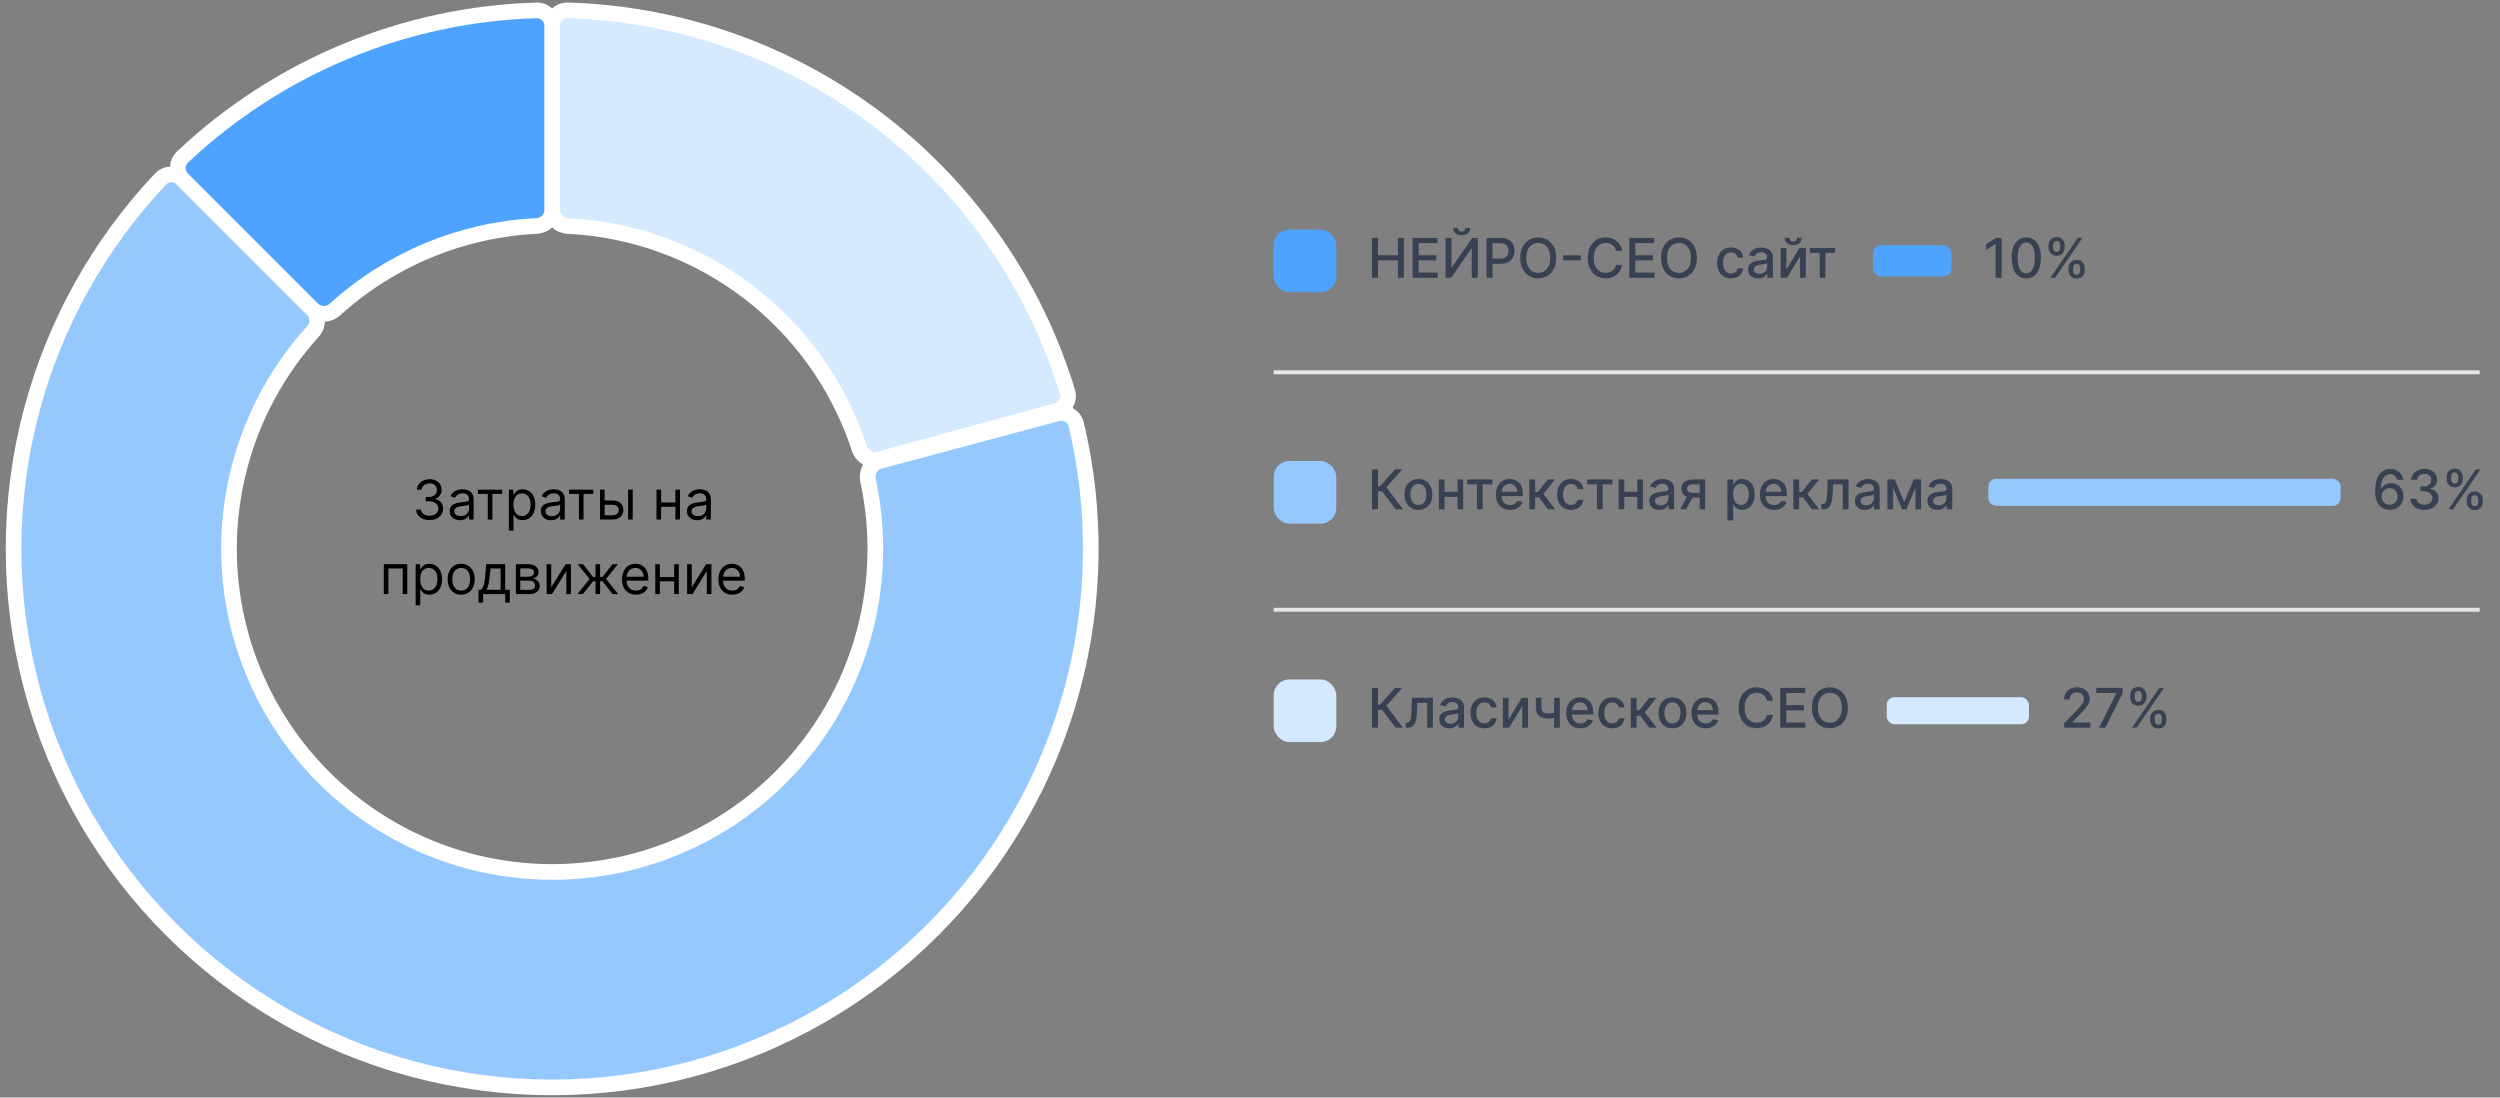 <?xml version="1.0" encoding="UTF-8"?> <svg xmlns="http://www.w3.org/2000/svg" width="369" height="162" viewBox="0 0 369 162" fill="none"><rect x="0" y="0" width="369" height="162" fill="#808080" stroke="none"/><path d="M81.5 3.81C81.5 2.534 82.535 1.496 83.81 1.534C100.424 2.016 116.492 7.697 129.736 17.805C142.979 27.914 152.696 41.914 157.544 57.813C157.916 59.034 157.188 60.305 155.957 60.642L129.739 67.81C128.509 68.147 127.244 67.42 126.848 66.207C123.855 57.032 118.142 48.961 110.441 43.083C102.741 37.206 93.449 33.823 83.809 33.356C82.535 33.294 81.5 32.266 81.5 30.99L81.5 3.81Z" fill="#D5E9FF" stroke="white" stroke-width="2.31"></path><path d="M156.06 61.022C157.292 60.691 158.562 61.422 158.856 62.663C161.892 75.469 161.704 88.841 158.291 101.576C154.679 115.056 147.583 127.347 137.715 137.215C127.847 147.083 115.556 154.179 102.076 157.791C88.596 161.403 74.403 161.403 60.924 157.791C47.444 154.179 35.153 147.083 25.285 137.215C15.417 127.347 8.321 115.056 4.709 101.576C1.097 88.096 1.097 73.903 4.709 60.424C8.121 47.689 14.644 36.014 23.676 26.442C24.551 25.514 26.016 25.516 26.918 26.418L46.138 45.638C47.04 46.54 47.035 47.998 46.178 48.943C41.084 54.556 37.393 61.311 35.425 68.654C33.258 76.742 33.258 85.258 35.425 93.346C37.592 101.433 41.85 108.808 47.771 114.729C53.692 120.65 61.066 124.908 69.154 127.075C77.242 129.242 85.758 129.242 93.846 127.075C101.933 124.908 109.308 120.65 115.229 114.729C121.15 108.808 125.408 101.433 127.575 93.346C129.542 86.003 129.723 78.307 128.118 70.899C127.848 69.652 128.574 68.387 129.806 68.057L156.06 61.022Z" fill="#95C8FF" stroke="white" stroke-width="2.31"></path><path d="M26.918 26.418C26.016 25.516 26.014 24.051 26.942 23.176C33.966 16.549 42.143 11.252 51.077 7.552C60.01 3.851 69.538 1.814 79.191 1.534C80.466 1.496 81.5 2.534 81.5 3.81L81.5 30.99C81.5 32.266 80.465 33.294 79.191 33.356C73.716 33.621 68.321 34.829 63.246 36.931C58.171 39.033 53.502 41.994 49.443 45.678C48.498 46.535 47.04 46.54 46.138 45.638L26.918 26.418Z" fill="#4EA3FF" stroke="white" stroke-width="2.31"></path><path d="M63.414 76.763C63.035 76.763 62.697 76.698 62.4 76.568C62.106 76.438 61.871 76.257 61.697 76.026C61.525 75.792 61.431 75.521 61.416 75.213H62.139C62.154 75.403 62.219 75.566 62.334 75.704C62.449 75.84 62.599 75.945 62.785 76.02C62.971 76.095 63.176 76.132 63.402 76.132C63.655 76.132 63.879 76.088 64.074 76C64.269 75.912 64.422 75.789 64.533 75.632C64.644 75.475 64.7 75.294 64.7 75.087C64.7 74.871 64.646 74.68 64.539 74.516C64.432 74.349 64.275 74.219 64.068 74.125C63.862 74.031 63.609 73.985 63.31 73.985H62.84V73.353H63.31C63.544 73.353 63.749 73.311 63.925 73.227C64.103 73.143 64.242 73.024 64.341 72.871C64.442 72.718 64.493 72.538 64.493 72.331C64.493 72.132 64.449 71.959 64.361 71.811C64.273 71.664 64.149 71.549 63.988 71.467C63.829 71.385 63.642 71.344 63.425 71.344C63.222 71.344 63.031 71.381 62.851 71.456C62.673 71.528 62.528 71.635 62.415 71.774C62.302 71.912 62.241 72.079 62.231 72.274H61.542C61.553 71.966 61.646 71.696 61.821 71.464C61.995 71.231 62.222 71.049 62.504 70.919C62.787 70.789 63.098 70.724 63.437 70.724C63.8 70.724 64.112 70.797 64.373 70.945C64.633 71.09 64.833 71.282 64.972 71.522C65.112 71.761 65.182 72.019 65.182 72.297C65.182 72.628 65.095 72.91 64.921 73.144C64.749 73.377 64.514 73.539 64.218 73.629V73.675C64.589 73.736 64.879 73.894 65.087 74.148C65.296 74.401 65.4 74.714 65.4 75.087C65.4 75.407 65.313 75.694 65.139 75.948C64.967 76.201 64.731 76.4 64.433 76.545C64.134 76.691 63.795 76.763 63.414 76.763ZM67.883 76.787C67.604 76.787 67.35 76.734 67.123 76.629C66.895 76.521 66.714 76.367 66.58 76.166C66.446 75.963 66.379 75.719 66.379 75.431C66.379 75.179 66.429 74.974 66.528 74.817C66.628 74.658 66.761 74.534 66.927 74.444C67.094 74.354 67.278 74.287 67.479 74.243C67.681 74.197 67.885 74.161 68.09 74.134C68.358 74.1 68.575 74.074 68.742 74.056C68.91 74.037 69.033 74.006 69.109 73.962C69.188 73.918 69.227 73.841 69.227 73.732V73.709C69.227 73.426 69.149 73.206 68.994 73.049C68.841 72.892 68.609 72.813 68.297 72.813C67.973 72.813 67.72 72.884 67.536 73.026C67.352 73.168 67.223 73.319 67.148 73.479L66.505 73.25C66.62 72.982 66.773 72.773 66.965 72.624C67.158 72.473 67.369 72.368 67.596 72.308C67.826 72.247 68.052 72.216 68.274 72.216C68.415 72.216 68.578 72.234 68.762 72.268C68.948 72.3 69.126 72.368 69.299 72.472C69.473 72.575 69.617 72.731 69.732 72.94C69.847 73.148 69.904 73.428 69.904 73.778V76.683H69.227V76.086H69.192C69.147 76.182 69.07 76.284 68.963 76.393C68.856 76.502 68.713 76.595 68.535 76.672C68.357 76.748 68.14 76.787 67.883 76.787ZM67.987 76.178C68.255 76.178 68.481 76.125 68.664 76.02C68.85 75.915 68.99 75.779 69.083 75.612C69.179 75.446 69.227 75.271 69.227 75.087V74.467C69.198 74.501 69.135 74.533 69.037 74.562C68.942 74.588 68.831 74.612 68.704 74.633C68.58 74.653 68.459 74.67 68.34 74.685C68.223 74.698 68.128 74.71 68.056 74.72C67.88 74.743 67.715 74.78 67.562 74.832C67.411 74.881 67.288 74.957 67.195 75.058C67.103 75.158 67.057 75.294 67.057 75.466C67.057 75.701 67.144 75.879 67.318 76C67.494 76.118 67.717 76.178 67.987 76.178ZM70.541 72.905V72.274H74.124V72.905H72.677V76.683H71.999V72.905H70.541ZM75.112 78.337V72.274H75.766V72.974H75.847C75.897 72.898 75.965 72.8 76.053 72.681C76.143 72.561 76.272 72.454 76.438 72.36C76.606 72.264 76.834 72.216 77.121 72.216C77.493 72.216 77.82 72.309 78.103 72.495C78.386 72.68 78.607 72.944 78.766 73.284C78.925 73.625 79.004 74.027 79.004 74.49C79.004 74.957 78.925 75.362 78.766 75.704C78.607 76.045 78.387 76.309 78.106 76.496C77.825 76.682 77.5 76.775 77.133 76.775C76.85 76.775 76.623 76.728 76.452 76.634C76.282 76.539 76.151 76.43 76.059 76.31C75.967 76.187 75.897 76.086 75.847 76.006H75.789V78.337H75.112ZM75.778 74.478C75.778 74.811 75.827 75.105 75.924 75.36C76.022 75.612 76.164 75.81 76.352 75.954C76.54 76.096 76.769 76.166 77.041 76.166C77.324 76.166 77.561 76.092 77.75 75.942C77.941 75.791 78.085 75.588 78.181 75.334C78.278 75.077 78.327 74.792 78.327 74.478C78.327 74.168 78.279 73.889 78.183 73.64C78.09 73.389 77.947 73.191 77.756 73.046C77.566 72.899 77.328 72.825 77.041 72.825C76.765 72.825 76.534 72.895 76.346 73.034C76.159 73.172 76.017 73.365 75.921 73.614C75.826 73.861 75.778 74.149 75.778 74.478ZM81.335 76.787C81.056 76.787 80.802 76.734 80.575 76.629C80.347 76.521 80.166 76.367 80.032 76.166C79.898 75.963 79.831 75.719 79.831 75.431C79.831 75.179 79.881 74.974 79.981 74.817C80.08 74.658 80.213 74.534 80.379 74.444C80.546 74.354 80.73 74.287 80.931 74.243C81.134 74.197 81.337 74.161 81.542 74.134C81.81 74.1 82.027 74.074 82.194 74.056C82.362 74.037 82.485 74.006 82.561 73.962C82.64 73.918 82.679 73.841 82.679 73.732V73.709C82.679 73.426 82.602 73.206 82.446 73.049C82.293 72.892 82.061 72.813 81.749 72.813C81.425 72.813 81.172 72.884 80.988 73.026C80.804 73.168 80.675 73.319 80.601 73.479L79.958 73.25C80.072 72.982 80.225 72.773 80.417 72.624C80.61 72.473 80.821 72.368 81.048 72.308C81.278 72.247 81.504 72.216 81.726 72.216C81.868 72.216 82.03 72.234 82.214 72.268C82.4 72.3 82.579 72.368 82.751 72.472C82.925 72.575 83.069 72.731 83.184 72.94C83.299 73.148 83.356 73.428 83.356 73.778V76.683H82.679V76.086H82.644C82.599 76.182 82.522 76.284 82.415 76.393C82.308 76.502 82.165 76.595 81.987 76.672C81.809 76.748 81.592 76.787 81.335 76.787ZM81.439 76.178C81.707 76.178 81.933 76.125 82.116 76.02C82.302 75.915 82.442 75.779 82.535 75.612C82.631 75.446 82.679 75.271 82.679 75.087V74.467C82.65 74.501 82.587 74.533 82.49 74.562C82.394 74.588 82.283 74.612 82.156 74.633C82.032 74.653 81.911 74.67 81.792 74.685C81.675 74.698 81.581 74.71 81.508 74.72C81.332 74.743 81.167 74.78 81.014 74.832C80.863 74.881 80.74 74.957 80.647 75.058C80.555 75.158 80.509 75.294 80.509 75.466C80.509 75.701 80.596 75.879 80.77 76C80.946 76.118 81.169 76.178 81.439 76.178ZM83.993 72.905V72.274H87.576V72.905H86.129V76.683H85.451V72.905H83.993ZM89.15 73.87H90.413C90.929 73.87 91.325 74.001 91.598 74.263C91.872 74.525 92.009 74.857 92.009 75.259C92.009 75.523 91.948 75.763 91.825 75.98C91.703 76.194 91.523 76.365 91.285 76.494C91.048 76.62 90.757 76.683 90.413 76.683H88.564V72.274H89.241V76.052H90.413C90.681 76.052 90.901 75.981 91.073 75.839C91.245 75.698 91.331 75.516 91.331 75.294C91.331 75.06 91.245 74.87 91.073 74.722C90.901 74.575 90.681 74.501 90.413 74.501H89.15V73.87ZM92.709 76.683V72.274H93.387V76.683H92.709ZM99.852 74.168V74.8H97.417V74.168H99.852ZM97.578 72.274V76.683H96.9V72.274H97.578ZM100.368 72.274V76.683H99.691V72.274H100.368ZM102.903 76.787C102.624 76.787 102.37 76.734 102.142 76.629C101.915 76.521 101.734 76.367 101.6 76.166C101.466 75.963 101.399 75.719 101.399 75.431C101.399 75.179 101.449 74.974 101.548 74.817C101.648 74.658 101.781 74.534 101.947 74.444C102.114 74.354 102.297 74.287 102.498 74.243C102.701 74.197 102.905 74.161 103.11 74.134C103.378 74.1 103.595 74.074 103.761 74.056C103.93 74.037 104.052 74.006 104.129 73.962C104.207 73.918 104.246 73.841 104.246 73.732V73.709C104.246 73.426 104.169 73.206 104.014 73.049C103.861 72.892 103.628 72.813 103.316 72.813C102.993 72.813 102.739 72.884 102.556 73.026C102.372 73.168 102.243 73.319 102.168 73.479L101.525 73.25C101.64 72.982 101.793 72.773 101.984 72.624C102.178 72.473 102.388 72.368 102.616 72.308C102.846 72.247 103.071 72.216 103.293 72.216C103.435 72.216 103.598 72.234 103.781 72.268C103.967 72.3 104.146 72.368 104.318 72.472C104.492 72.575 104.637 72.731 104.752 72.94C104.867 73.148 104.924 73.428 104.924 73.778V76.683H104.246V76.086H104.212C104.166 76.182 104.09 76.284 103.982 76.393C103.875 76.502 103.733 76.595 103.555 76.672C103.377 76.748 103.159 76.787 102.903 76.787ZM103.006 76.178C103.274 76.178 103.5 76.125 103.684 76.02C103.869 75.915 104.009 75.779 104.103 75.612C104.199 75.446 104.246 75.271 104.246 75.087V74.467C104.218 74.501 104.155 74.533 104.057 74.562C103.961 74.588 103.85 74.612 103.724 74.633C103.6 74.653 103.478 74.67 103.359 74.685C103.243 74.698 103.148 74.71 103.075 74.72C102.899 74.743 102.735 74.78 102.581 74.832C102.43 74.881 102.308 74.957 102.214 75.058C102.122 75.158 102.076 75.294 102.076 75.466C102.076 75.701 102.163 75.879 102.337 76C102.514 76.118 102.737 76.178 103.006 76.178ZM56.647 87.683V83.274H60.115V87.683H59.437V83.905H57.324V87.683H56.647ZM61.352 89.337V83.274H62.006V83.974H62.087C62.136 83.898 62.205 83.8 62.294 83.681C62.383 83.561 62.512 83.454 62.678 83.36C62.847 83.264 63.074 83.216 63.361 83.216C63.733 83.216 64.06 83.309 64.343 83.495C64.626 83.68 64.847 83.944 65.006 84.284C65.165 84.625 65.245 85.027 65.245 85.49C65.245 85.957 65.165 86.362 65.006 86.704C64.847 87.045 64.627 87.309 64.346 87.496C64.065 87.682 63.74 87.775 63.373 87.775C63.09 87.775 62.863 87.728 62.693 87.634C62.522 87.539 62.391 87.43 62.299 87.31C62.207 87.187 62.136 87.086 62.087 87.006H62.029V89.337H61.352ZM62.018 85.478C62.018 85.811 62.067 86.105 62.164 86.36C62.262 86.612 62.404 86.81 62.592 86.954C62.78 87.096 63.009 87.166 63.281 87.166C63.564 87.166 63.801 87.092 63.99 86.942C64.181 86.791 64.325 86.588 64.421 86.334C64.518 86.077 64.567 85.792 64.567 85.478C64.567 85.168 64.519 84.889 64.424 84.64C64.33 84.389 64.187 84.191 63.996 84.046C63.806 83.899 63.568 83.825 63.281 83.825C63.005 83.825 62.774 83.895 62.586 84.034C62.399 84.172 62.257 84.365 62.161 84.614C62.066 84.861 62.018 85.149 62.018 85.478ZM68.069 87.775C67.671 87.775 67.322 87.68 67.022 87.491C66.723 87.301 66.49 87.036 66.321 86.696C66.154 86.355 66.071 85.957 66.071 85.501C66.071 85.042 66.154 84.641 66.321 84.299C66.49 83.956 66.723 83.69 67.022 83.501C67.322 83.311 67.671 83.216 68.069 83.216C68.467 83.216 68.816 83.311 69.114 83.501C69.415 83.69 69.648 83.956 69.815 84.299C69.983 84.641 70.067 85.042 70.067 85.501C70.067 85.957 69.983 86.355 69.815 86.696C69.648 87.036 69.415 87.301 69.114 87.491C68.816 87.68 68.467 87.775 68.069 87.775ZM68.069 87.166C68.372 87.166 68.621 87.089 68.816 86.934C69.011 86.779 69.155 86.575 69.249 86.322C69.343 86.07 69.39 85.796 69.39 85.501C69.39 85.207 69.343 84.932 69.249 84.677C69.155 84.423 69.011 84.217 68.816 84.06C68.621 83.903 68.372 83.825 68.069 83.825C67.767 83.825 67.518 83.903 67.323 84.06C67.128 84.217 66.983 84.423 66.889 84.677C66.796 84.932 66.749 85.207 66.749 85.501C66.749 85.796 66.796 86.07 66.889 86.322C66.983 86.575 67.128 86.779 67.323 86.934C67.518 87.089 67.767 87.166 68.069 87.166ZM70.631 88.946V87.052H70.998C71.088 86.958 71.166 86.856 71.231 86.747C71.296 86.638 71.352 86.509 71.4 86.36C71.45 86.209 71.492 86.025 71.526 85.808C71.561 85.59 71.591 85.327 71.618 85.019L71.767 83.274H74.569V87.052H75.247V88.946H74.569V87.683H71.308V88.946H70.631ZM71.767 87.052H73.892V83.905H72.399L72.284 85.019C72.236 85.48 72.177 85.883 72.106 86.228C72.035 86.572 71.922 86.847 71.767 87.052ZM76.146 87.683V83.274H77.949C78.423 83.274 78.8 83.381 79.08 83.595C79.359 83.81 79.499 84.093 79.499 84.445C79.499 84.713 79.419 84.921 79.261 85.068C79.102 85.213 78.898 85.312 78.649 85.364C78.812 85.387 78.97 85.444 79.123 85.536C79.278 85.628 79.406 85.754 79.508 85.915C79.609 86.074 79.66 86.269 79.66 86.5C79.66 86.726 79.602 86.928 79.487 87.106C79.373 87.284 79.208 87.425 78.994 87.528C78.779 87.631 78.523 87.683 78.224 87.683H76.146ZM76.789 87.063H78.224C78.458 87.063 78.641 87.007 78.773 86.897C78.905 86.785 78.971 86.634 78.971 86.443C78.971 86.215 78.905 86.036 78.773 85.906C78.641 85.774 78.458 85.708 78.224 85.708H76.789V87.063ZM76.789 85.122H77.949C78.131 85.122 78.287 85.098 78.417 85.048C78.547 84.996 78.646 84.923 78.715 84.83C78.786 84.734 78.822 84.621 78.822 84.491C78.822 84.305 78.744 84.16 78.589 84.055C78.434 83.947 78.221 83.894 77.949 83.894H76.789V85.122ZM81.363 86.684L83.487 83.274H84.268V87.683H83.59V84.273L81.478 87.683H80.685V83.274H81.363V86.684ZM85.233 87.683L87.025 85.444L85.256 83.274H86.06L87.53 85.157H87.897V83.274H88.575V85.157H88.931L90.4 83.274H91.204L89.447 85.444L91.227 87.683H90.412L88.919 85.788H88.575V87.683H87.897V85.788H87.553L86.048 87.683H85.233ZM93.862 87.775C93.438 87.775 93.071 87.681 92.763 87.494C92.457 87.304 92.22 87.04 92.054 86.701C91.889 86.361 91.807 85.965 91.807 85.513C91.807 85.061 91.889 84.663 92.054 84.319C92.22 83.972 92.452 83.702 92.749 83.509C93.047 83.314 93.395 83.216 93.794 83.216C94.023 83.216 94.25 83.255 94.474 83.331C94.698 83.408 94.902 83.532 95.085 83.704C95.269 83.875 95.415 84.1 95.525 84.382C95.634 84.663 95.688 85.01 95.688 85.421V85.708H92.289V85.122H94.999C94.999 84.874 94.95 84.652 94.85 84.456C94.752 84.261 94.613 84.107 94.431 83.994C94.251 83.881 94.038 83.825 93.794 83.825C93.524 83.825 93.29 83.892 93.093 84.026C92.898 84.158 92.748 84.33 92.642 84.543C92.537 84.755 92.484 84.983 92.484 85.226V85.616C92.484 85.949 92.542 86.231 92.657 86.463C92.773 86.693 92.935 86.868 93.142 86.988C93.349 87.107 93.589 87.166 93.862 87.166C94.04 87.166 94.201 87.141 94.345 87.092C94.49 87.04 94.616 86.963 94.721 86.862C94.826 86.759 94.907 86.63 94.965 86.477L95.619 86.661C95.55 86.883 95.435 87.078 95.272 87.247C95.109 87.413 94.908 87.543 94.669 87.637C94.43 87.729 94.161 87.775 93.862 87.775ZM99.67 85.168V85.8H97.236V85.168H99.67ZM97.396 83.274V87.683H96.719V83.274H97.396ZM100.187 83.274V87.683H99.509V83.274H100.187ZM102.101 86.684L104.226 83.274H105.007V87.683H104.329V84.273L102.216 87.683H101.424V83.274H102.101V86.684ZM108.096 87.775C107.671 87.775 107.305 87.681 106.997 87.494C106.69 87.304 106.454 87.04 106.288 86.701C106.123 86.361 106.041 85.965 106.041 85.513C106.041 85.061 106.123 84.663 106.288 84.319C106.454 83.972 106.686 83.702 106.982 83.509C107.281 83.314 107.629 83.216 108.027 83.216C108.257 83.216 108.484 83.255 108.708 83.331C108.931 83.408 109.135 83.532 109.319 83.704C109.503 83.875 109.649 84.1 109.758 84.382C109.867 84.663 109.922 85.01 109.922 85.421V85.708H106.523V85.122H109.233C109.233 84.874 109.183 84.652 109.084 84.456C108.986 84.261 108.846 84.107 108.664 83.994C108.485 83.881 108.272 83.825 108.027 83.825C107.757 83.825 107.524 83.892 107.327 84.026C107.132 84.158 106.981 84.33 106.876 84.543C106.771 84.755 106.718 84.983 106.718 85.226V85.616C106.718 85.949 106.776 86.231 106.89 86.463C107.007 86.693 107.169 86.868 107.376 86.988C107.582 87.107 107.822 87.166 108.096 87.166C108.274 87.166 108.435 87.141 108.578 87.092C108.724 87.04 108.849 86.963 108.954 86.862C109.06 86.759 109.141 86.63 109.198 86.477L109.853 86.661C109.784 86.883 109.668 87.078 109.506 87.247C109.343 87.413 109.142 87.543 108.903 87.637C108.664 87.729 108.395 87.775 108.096 87.775Z" fill="black"></path><rect x="188" y="33.881" width="9.239" height="9.239" rx="2.31" fill="#4EA3FF"></rect><path d="M202.504 41L202.504 35.121L203.391 35.121L203.391 37.676L206.322 37.676L206.322 35.121L207.212 35.121L207.212 41L206.322 41L206.322 38.437L203.391 38.437L203.391 41L202.504 41ZM208.504 41L208.504 35.121L212.19 35.121L212.19 35.884L209.391 35.884L209.391 37.676L211.997 37.676L211.997 38.437L209.391 38.437L209.391 40.236L212.224 40.236L212.224 41L208.504 41ZM213.375 35.121L214.253 35.121L214.253 39.438L214.308 39.438L217.299 35.121L218.12 35.121L218.12 41L217.233 41L217.233 36.688L217.178 36.688L214.193 41L213.375 41L213.375 35.121ZM216.311 33.628L217.018 33.628C217.018 33.952 216.903 34.215 216.673 34.417C216.445 34.618 216.137 34.719 215.749 34.719C215.362 34.719 215.055 34.618 214.827 34.417C214.599 34.215 214.486 33.952 214.486 33.628L215.189 33.628C215.189 33.772 215.231 33.899 215.315 34.01C215.399 34.119 215.544 34.173 215.749 34.173C215.95 34.173 216.093 34.119 216.179 34.01C216.267 33.901 216.311 33.773 216.311 33.628ZM219.414 41L219.414 35.121L221.509 35.121C221.967 35.121 222.346 35.204 222.646 35.371C222.947 35.537 223.172 35.765 223.321 36.054C223.47 36.341 223.545 36.664 223.545 37.024C223.545 37.386 223.469 37.711 223.318 38C223.169 38.287 222.943 38.515 222.641 38.683C222.34 38.85 221.962 38.933 221.507 38.933L220.066 38.933L220.066 38.181L221.426 38.181C221.715 38.181 221.95 38.131 222.13 38.032C222.309 37.93 222.442 37.792 222.526 37.618C222.61 37.444 222.652 37.246 222.652 37.024C222.652 36.802 222.61 36.605 222.526 36.433C222.442 36.261 222.308 36.126 222.127 36.028C221.947 35.93 221.709 35.882 221.415 35.882L220.301 35.882L220.301 41L219.414 41ZM229.692 38.06C229.692 38.688 229.577 39.228 229.347 39.679C229.118 40.129 228.803 40.476 228.403 40.719C228.005 40.96 227.552 41.08 227.045 41.08C226.536 41.08 226.081 40.96 225.681 40.719C225.283 40.476 224.969 40.128 224.74 39.677C224.51 39.225 224.395 38.686 224.395 38.06C224.395 37.433 224.51 36.894 224.74 36.444C224.969 35.993 225.283 35.646 225.681 35.405C226.081 35.162 226.536 35.04 227.045 35.04C227.552 35.04 228.005 35.162 228.403 35.405C228.803 35.646 229.118 35.993 229.347 36.444C229.577 36.894 229.692 37.433 229.692 38.06ZM228.813 38.06C228.813 37.582 228.736 37.179 228.581 36.852C228.428 36.523 228.217 36.274 227.949 36.105C227.683 35.935 227.382 35.85 227.045 35.85C226.706 35.85 226.404 35.935 226.138 36.105C225.872 36.274 225.661 36.523 225.506 36.852C225.353 37.179 225.277 37.582 225.277 38.06C225.277 38.539 225.353 38.943 225.506 39.272C225.661 39.599 225.872 39.848 226.138 40.018C226.404 40.187 226.706 40.271 227.045 40.271C227.382 40.271 227.683 40.187 227.949 40.018C228.217 39.848 228.428 39.599 228.581 39.272C228.736 38.943 228.813 38.539 228.813 38.06ZM233.327 37.687L233.327 38.434L230.72 38.434L230.72 37.687L233.327 37.687ZM239.423 37.033L238.527 37.033C238.493 36.841 238.428 36.673 238.335 36.528C238.241 36.382 238.126 36.259 237.99 36.157C237.854 36.056 237.702 35.979 237.534 35.928C237.367 35.876 237.19 35.85 237.003 35.85C236.664 35.85 236.361 35.935 236.093 36.105C235.827 36.276 235.616 36.526 235.461 36.855C235.308 37.184 235.231 37.586 235.231 38.06C235.231 38.539 235.308 38.943 235.461 39.272C235.616 39.601 235.828 39.85 236.095 40.018C236.363 40.187 236.665 40.271 237 40.271C237.185 40.271 237.361 40.246 237.528 40.196C237.696 40.145 237.849 40.069 237.984 39.969C238.12 39.87 238.235 39.748 238.329 39.605C238.425 39.459 238.491 39.293 238.527 39.105L239.423 39.108C239.375 39.397 239.282 39.663 239.144 39.906C239.008 40.147 238.833 40.356 238.619 40.532C238.406 40.706 238.163 40.841 237.89 40.937C237.616 41.032 237.317 41.08 236.994 41.08C236.485 41.08 236.031 40.96 235.633 40.719C235.235 40.476 234.921 40.128 234.692 39.677C234.464 39.225 234.35 38.686 234.35 38.06C234.35 37.433 234.465 36.894 234.695 36.444C234.924 35.993 235.238 35.646 235.636 35.405C236.034 35.162 236.487 35.04 236.994 35.04C237.306 35.04 237.597 35.085 237.867 35.175C238.138 35.263 238.382 35.394 238.599 35.566C238.815 35.736 238.994 35.945 239.136 36.192C239.277 36.437 239.373 36.717 239.423 37.033ZM240.484 41L240.484 35.121L244.17 35.121L244.17 35.884L241.371 35.884L241.371 37.676L243.978 37.676L243.978 38.437L241.371 38.437L241.371 40.236L244.204 40.236L244.204 41L240.484 41ZM250.462 38.06C250.462 38.688 250.347 39.228 250.117 39.679C249.888 40.129 249.573 40.476 249.173 40.719C248.775 40.96 248.322 41.08 247.815 41.08C247.306 41.08 246.851 40.96 246.451 40.719C246.053 40.476 245.74 40.128 245.51 39.677C245.28 39.225 245.165 38.686 245.165 38.06C245.165 37.433 245.28 36.894 245.51 36.444C245.74 35.993 246.053 35.646 246.451 35.405C246.851 35.162 247.306 35.04 247.815 35.04C248.322 35.04 248.775 35.162 249.173 35.405C249.573 35.646 249.888 35.993 250.117 36.444C250.347 36.894 250.462 37.433 250.462 38.06ZM249.583 38.06C249.583 37.582 249.506 37.179 249.351 36.852C249.198 36.523 248.987 36.274 248.719 36.105C248.453 35.935 248.152 35.85 247.815 35.85C247.476 35.85 247.174 35.935 246.908 36.105C246.642 36.274 246.431 36.523 246.276 36.852C246.123 37.179 246.047 37.582 246.047 38.06C246.047 38.539 246.123 38.943 246.276 39.272C246.431 39.599 246.642 39.848 246.908 40.018C247.174 40.187 247.476 40.271 247.815 40.271C248.152 40.271 248.453 40.187 248.719 40.018C248.987 39.848 249.198 39.599 249.351 39.272C249.506 38.943 249.583 38.539 249.583 38.06ZM255.496 41.089C255.069 41.089 254.701 40.992 254.393 40.799C254.087 40.604 253.852 40.335 253.687 39.992C253.522 39.65 253.44 39.258 253.44 38.815C253.44 38.368 253.524 37.972 253.693 37.63C253.861 37.285 254.099 37.016 254.405 36.823C254.711 36.63 255.072 36.533 255.487 36.533C255.822 36.533 256.12 36.595 256.383 36.72C256.645 36.842 256.856 37.014 257.017 37.236C257.18 37.459 257.276 37.718 257.307 38.014L256.472 38.014C256.426 37.808 256.32 37.63 256.156 37.48C255.993 37.331 255.775 37.257 255.501 37.257C255.262 37.257 255.053 37.32 254.873 37.446C254.695 37.571 254.556 37.748 254.456 37.98C254.357 38.21 254.307 38.481 254.307 38.795C254.307 39.117 254.356 39.394 254.454 39.628C254.551 39.861 254.689 40.042 254.867 40.17C255.047 40.299 255.258 40.363 255.501 40.363C255.664 40.363 255.811 40.333 255.943 40.274C256.077 40.212 256.189 40.125 256.279 40.013C256.371 39.9 256.435 39.764 256.472 39.605L257.307 39.605C257.276 39.89 257.184 40.145 257.029 40.368C256.874 40.592 256.666 40.768 256.406 40.897C256.147 41.025 255.844 41.089 255.496 41.089ZM259.508 41.098C259.229 41.098 258.976 41.046 258.75 40.943C258.524 40.837 258.345 40.685 258.213 40.486C258.083 40.287 258.018 40.043 258.018 39.754C258.018 39.505 258.066 39.301 258.162 39.14C258.257 38.979 258.387 38.852 258.549 38.758C258.712 38.664 258.894 38.593 259.095 38.546C259.296 38.498 259.5 38.461 259.709 38.437C259.973 38.406 260.188 38.381 260.352 38.362C260.517 38.341 260.636 38.307 260.711 38.261C260.786 38.215 260.823 38.141 260.823 38.037L260.823 38.017C260.823 37.767 260.752 37.572 260.61 37.435C260.471 37.297 260.262 37.228 259.985 37.228C259.696 37.228 259.468 37.292 259.301 37.42C259.137 37.547 259.023 37.687 258.96 37.842L258.153 37.658C258.249 37.391 258.389 37.174 258.572 37.01C258.758 36.843 258.971 36.723 259.212 36.648C259.454 36.572 259.707 36.533 259.973 36.533C260.149 36.533 260.336 36.554 260.533 36.596C260.732 36.636 260.918 36.711 261.09 36.82C261.264 36.929 261.407 37.085 261.518 37.288C261.629 37.489 261.684 37.75 261.684 38.072L261.684 41L260.846 41L260.846 40.397L260.811 40.397C260.756 40.508 260.673 40.617 260.562 40.724C260.451 40.832 260.308 40.921 260.134 40.991C259.96 41.062 259.751 41.098 259.508 41.098ZM259.695 40.409C259.932 40.409 260.135 40.362 260.303 40.268C260.474 40.174 260.603 40.052 260.691 39.901C260.781 39.747 260.826 39.584 260.826 39.41L260.826 38.841C260.795 38.872 260.736 38.901 260.648 38.927C260.562 38.952 260.463 38.974 260.352 38.993C260.241 39.011 260.133 39.027 260.028 39.042C259.922 39.056 259.834 39.067 259.764 39.077C259.597 39.098 259.445 39.133 259.307 39.183C259.171 39.233 259.062 39.304 258.98 39.398C258.9 39.49 258.859 39.612 258.859 39.766C258.859 39.978 258.938 40.139 259.095 40.248C259.252 40.355 259.452 40.409 259.695 40.409ZM263.668 39.797L265.612 36.591L266.536 36.591L266.536 41L265.695 41L265.695 37.791L263.76 41L262.827 41L262.827 36.591L263.668 36.591L263.668 39.797ZM265.244 35.098L265.951 35.098C265.951 35.421 265.836 35.684 265.606 35.887C265.378 36.088 265.07 36.189 264.682 36.189C264.295 36.189 263.988 36.088 263.76 35.887C263.533 35.684 263.419 35.421 263.419 35.098L264.122 35.098C264.122 35.241 264.164 35.369 264.248 35.48C264.333 35.589 264.477 35.643 264.682 35.643C264.883 35.643 265.026 35.589 265.112 35.48C265.2 35.371 265.244 35.243 265.244 35.098ZM267.143 37.331L267.143 36.591L270.864 36.591L270.864 37.331L269.426 37.331L269.426 41L268.587 41L268.587 37.331L267.143 37.331Z" fill="#374151"></path><rect x="276.477" y="36.19" width="11.548" height="4.619" rx="1.155" fill="#4EA3FF"></rect><path d="M295.441 35.121L295.441 41L294.551 41L294.551 36.011L294.517 36.011L293.11 36.929L293.11 36.08L294.577 35.121L295.441 35.121ZM299.078 41.098C298.625 41.096 298.237 40.976 297.916 40.739C297.594 40.502 297.348 40.156 297.178 39.702C297.008 39.249 296.923 38.703 296.923 38.063C296.923 37.426 297.008 36.882 297.178 36.43C297.35 35.978 297.597 35.634 297.919 35.396C298.242 35.159 298.629 35.04 299.078 35.04C299.528 35.04 299.914 35.16 300.235 35.399C300.557 35.637 300.803 35.981 300.973 36.433C301.145 36.883 301.232 37.426 301.232 38.063C301.232 38.704 301.146 39.252 300.976 39.705C300.806 40.157 300.56 40.502 300.238 40.742C299.917 40.979 299.53 41.098 299.078 41.098ZM299.078 40.331C299.477 40.331 299.788 40.137 300.011 39.748C300.237 39.36 300.35 38.798 300.35 38.063C300.35 37.575 300.299 37.163 300.195 36.826C300.094 36.487 299.947 36.231 299.756 36.057C299.567 35.881 299.341 35.793 299.078 35.793C298.682 35.793 298.371 35.988 298.146 36.378C297.92 36.769 297.806 37.33 297.804 38.063C297.804 38.553 297.855 38.968 297.956 39.306C298.059 39.643 298.206 39.899 298.395 40.073C298.585 40.245 298.812 40.331 299.078 40.331ZM305.319 39.898L305.319 39.588C305.319 39.366 305.365 39.163 305.456 38.979C305.55 38.793 305.686 38.645 305.864 38.534C306.044 38.421 306.261 38.365 306.516 38.365C306.776 38.365 306.994 38.42 307.17 38.531C307.346 38.642 307.479 38.791 307.569 38.976C307.661 39.162 307.707 39.366 307.707 39.588L307.707 39.898C307.707 40.12 307.661 40.324 307.569 40.509C307.477 40.693 307.342 40.841 307.165 40.954C306.988 41.065 306.772 41.121 306.516 41.121C306.257 41.121 306.039 41.065 305.861 40.954C305.683 40.841 305.548 40.693 305.456 40.509C305.365 40.324 305.319 40.12 305.319 39.898ZM305.988 39.588L305.988 39.898C305.988 40.062 306.027 40.212 306.105 40.346C306.184 40.479 306.321 40.546 306.516 40.546C306.709 40.546 306.844 40.479 306.921 40.346C306.997 40.212 307.035 40.062 307.035 39.898L307.035 39.588C307.035 39.423 306.998 39.274 306.923 39.14C306.851 39.006 306.715 38.939 306.516 38.939C306.324 38.939 306.188 39.006 306.108 39.14C306.028 39.274 305.988 39.423 305.988 39.588ZM302.362 36.533L302.362 36.223C302.362 36.001 302.408 35.797 302.5 35.612C302.593 35.426 302.729 35.278 302.907 35.167C303.087 35.056 303.304 35 303.559 35C303.819 35 304.037 35.056 304.213 35.167C304.39 35.278 304.523 35.426 304.612 35.612C304.702 35.797 304.747 36.001 304.747 36.223L304.747 36.533C304.747 36.755 304.701 36.959 304.61 37.145C304.52 37.328 304.386 37.477 304.208 37.59C304.032 37.701 303.815 37.756 303.559 37.756C303.299 37.756 303.08 37.701 302.902 37.59C302.725 37.477 302.591 37.328 302.5 37.145C302.408 36.959 302.362 36.755 302.362 36.533ZM303.034 36.223L303.034 36.533C303.034 36.698 303.072 36.847 303.148 36.981C303.227 37.115 303.364 37.182 303.559 37.182C303.75 37.182 303.884 37.115 303.961 36.981C304.039 36.847 304.079 36.698 304.079 36.533L304.079 36.223C304.079 36.059 304.041 35.909 303.967 35.775C303.892 35.641 303.756 35.574 303.559 35.574C303.368 35.574 303.232 35.641 303.151 35.775C303.073 35.909 303.034 36.059 303.034 36.223ZM302.635 41L306.676 35.121L307.363 35.121L303.321 41L302.635 41Z" fill="#374151"></path><line x1="188" y1="54.95" x2="366" y2="54.95" stroke="#E5E7EB" stroke-width="0.577"></line><rect x="188" y="68.048" width="9.239" height="9.239" rx="2.31" fill="#95C8FF"></rect><path d="M205.992 75.168L204.017 72.532L203.391 72.532L203.391 75.168L202.504 75.168L202.504 69.288L203.391 69.288L203.391 71.772L203.681 71.772L205.903 69.288L206.985 69.288L204.634 71.921L207.074 75.168L205.992 75.168ZM209.361 75.257C208.947 75.257 208.587 75.162 208.278 74.972C207.97 74.783 207.731 74.518 207.561 74.177C207.39 73.837 207.305 73.439 207.305 72.983C207.305 72.526 207.39 72.126 207.561 71.783C207.731 71.441 207.97 71.175 208.278 70.985C208.587 70.796 208.947 70.701 209.361 70.701C209.774 70.701 210.135 70.796 210.443 70.985C210.751 71.175 210.99 71.441 211.161 71.783C211.331 72.126 211.416 72.526 211.416 72.983C211.416 73.439 211.331 73.837 211.161 74.177C210.99 74.518 210.751 74.783 210.443 74.972C210.135 75.162 209.774 75.257 209.361 75.257ZM209.364 74.536C209.632 74.536 209.854 74.465 210.03 74.324C210.206 74.182 210.336 73.994 210.42 73.758C210.506 73.523 210.549 73.263 210.549 72.98C210.549 72.699 210.506 72.441 210.42 72.205C210.336 71.968 210.206 71.777 210.03 71.634C209.854 71.49 209.632 71.419 209.364 71.419C209.094 71.419 208.87 71.49 208.692 71.634C208.516 71.777 208.385 71.968 208.299 72.205C208.214 72.441 208.172 72.699 208.172 72.98C208.172 73.263 208.214 73.523 208.299 73.758C208.385 73.994 208.516 74.182 208.692 74.324C208.87 74.465 209.094 74.536 209.364 74.536ZM215.363 72.593L215.363 73.336L212.974 73.336L212.974 72.593L215.363 72.593ZM213.215 70.758L213.215 75.168L212.374 75.168L212.374 70.758L213.215 70.758ZM215.963 70.758L215.963 75.168L215.124 75.168L215.124 70.758L215.963 70.758ZM216.564 71.499L216.564 70.758L220.284 70.758L220.284 71.499L218.846 71.499L218.846 75.168L218.008 75.168L218.008 71.499L216.564 71.499ZM222.887 75.257C222.453 75.257 222.079 75.164 221.765 74.978C221.453 74.791 221.212 74.528 221.042 74.189C220.873 73.848 220.789 73.449 220.789 72.992C220.789 72.54 220.873 72.142 221.042 71.797C221.212 71.453 221.449 71.184 221.753 70.991C222.06 70.798 222.418 70.701 222.827 70.701C223.076 70.701 223.317 70.742 223.551 70.824C223.784 70.907 223.994 71.036 224.179 71.212C224.365 71.388 224.511 71.617 224.618 71.898C224.726 72.177 224.779 72.517 224.779 72.917L224.779 73.221L221.274 73.221L221.274 72.578L223.938 72.578C223.938 72.353 223.892 72.153 223.8 71.978C223.708 71.802 223.579 71.664 223.413 71.562C223.248 71.461 223.055 71.41 222.833 71.41C222.592 71.41 222.381 71.469 222.201 71.588C222.023 71.705 221.886 71.858 221.788 72.047C221.692 72.235 221.644 72.439 221.644 72.659L221.644 73.161C221.644 73.456 221.696 73.707 221.799 73.913C221.905 74.12 222.051 74.278 222.239 74.387C222.426 74.494 222.645 74.548 222.896 74.548C223.059 74.548 223.207 74.525 223.341 74.479C223.475 74.431 223.591 74.36 223.688 74.266C223.786 74.173 223.861 74.057 223.912 73.919L224.725 74.065C224.66 74.305 224.543 74.514 224.374 74.694C224.208 74.872 223.998 75.011 223.746 75.11C223.495 75.208 223.209 75.257 222.887 75.257ZM225.732 75.168L225.732 70.758L226.59 70.758L226.59 72.607L227.003 72.607L228.459 70.758L229.521 70.758L227.813 72.903L229.541 75.168L228.476 75.168L227.147 73.405L226.59 73.405L226.59 75.168L225.732 75.168ZM231.883 75.257C231.457 75.257 231.089 75.16 230.781 74.967C230.475 74.772 230.239 74.503 230.075 74.16C229.91 73.817 229.828 73.425 229.828 72.983C229.828 72.535 229.912 72.14 230.081 71.797C230.249 71.453 230.486 71.184 230.793 70.991C231.099 70.798 231.46 70.701 231.875 70.701C232.21 70.701 232.508 70.763 232.77 70.888C233.033 71.01 233.244 71.182 233.405 71.404C233.568 71.626 233.664 71.886 233.695 72.182L232.859 72.182C232.814 71.975 232.708 71.797 232.544 71.648C232.381 71.499 232.163 71.424 231.889 71.424C231.65 71.424 231.44 71.487 231.261 71.614C231.083 71.738 230.944 71.916 230.844 72.148C230.745 72.377 230.695 72.649 230.695 72.963C230.695 73.285 230.744 73.562 230.841 73.796C230.939 74.029 231.077 74.21 231.255 74.338C231.435 74.466 231.646 74.53 231.889 74.53C232.052 74.53 232.199 74.501 232.331 74.441C232.465 74.38 232.577 74.293 232.667 74.18C232.759 74.067 232.823 73.931 232.859 73.773L233.695 73.773C233.664 74.058 233.571 74.312 233.416 74.536C233.261 74.76 233.054 74.936 232.793 75.064C232.535 75.193 232.232 75.257 231.883 75.257ZM234.279 71.499L234.279 70.758L237.999 70.758L237.999 71.499L236.561 71.499L236.561 75.168L235.723 75.168L235.723 71.499L234.279 71.499ZM241.896 72.593L241.896 73.336L239.507 73.336L239.507 72.593L241.896 72.593ZM239.748 70.758L239.748 75.168L238.907 75.168L238.907 70.758L239.748 70.758ZM242.496 70.758L242.496 75.168L241.657 75.168L241.657 70.758L242.496 70.758ZM244.927 75.265C244.648 75.265 244.395 75.214 244.169 75.11C243.943 75.005 243.765 74.853 243.632 74.654C243.502 74.455 243.437 74.211 243.437 73.922C243.437 73.673 243.485 73.468 243.581 73.308C243.676 73.147 243.806 73.019 243.968 72.926C244.131 72.832 244.313 72.761 244.514 72.713C244.715 72.665 244.92 72.629 245.128 72.604C245.392 72.574 245.607 72.549 245.771 72.53C245.936 72.508 246.055 72.475 246.13 72.429C246.205 72.383 246.242 72.308 246.242 72.205L246.242 72.185C246.242 71.934 246.171 71.74 246.03 71.602C245.89 71.465 245.681 71.396 245.404 71.396C245.115 71.396 244.887 71.46 244.72 71.588C244.556 71.714 244.442 71.855 244.379 72.01L243.572 71.826C243.668 71.558 243.808 71.342 243.991 71.177C244.177 71.011 244.39 70.89 244.631 70.816C244.873 70.739 245.126 70.701 245.392 70.701C245.568 70.701 245.755 70.722 245.952 70.764C246.151 70.804 246.337 70.879 246.509 70.988C246.683 71.097 246.826 71.253 246.937 71.456C247.048 71.657 247.103 71.918 247.103 72.24L247.103 75.168L246.265 75.168L246.265 74.565L246.23 74.565C246.175 74.676 246.092 74.785 245.981 74.892C245.87 74.999 245.727 75.088 245.553 75.159C245.379 75.23 245.17 75.265 244.927 75.265ZM245.114 74.576C245.351 74.576 245.554 74.529 245.722 74.436C245.893 74.342 246.022 74.219 246.11 74.068C246.2 73.915 246.245 73.751 246.245 73.577L246.245 73.009C246.214 73.04 246.155 73.068 246.067 73.095C245.981 73.12 245.882 73.142 245.771 73.161C245.66 73.178 245.552 73.195 245.447 73.21C245.341 73.223 245.253 73.235 245.183 73.244C245.016 73.265 244.864 73.301 244.726 73.351C244.59 73.4 244.481 73.472 244.399 73.566C244.319 73.658 244.278 73.78 244.278 73.933C244.278 74.146 244.357 74.306 244.514 74.416C244.671 74.523 244.871 74.576 245.114 74.576ZM250.876 75.168L250.876 71.49L249.82 71.49C249.569 71.49 249.374 71.549 249.234 71.665C249.094 71.782 249.024 71.935 249.024 72.125C249.024 72.312 249.088 72.463 249.217 72.578C249.347 72.691 249.529 72.748 249.762 72.748L251.126 72.748L251.126 73.442L249.762 73.442C249.437 73.442 249.155 73.389 248.918 73.282C248.683 73.173 248.501 73.019 248.373 72.82C248.246 72.621 248.183 72.385 248.183 72.113C248.183 71.836 248.248 71.597 248.378 71.396C248.511 71.193 248.699 71.036 248.944 70.925C249.191 70.814 249.483 70.758 249.82 70.758L251.683 70.758L251.683 75.168L250.876 75.168ZM247.982 75.168L249.225 72.94L250.104 72.94L248.861 75.168L247.982 75.168ZM254.965 76.821L254.965 70.758L255.803 70.758L255.803 71.473L255.875 71.473C255.924 71.381 255.996 71.275 256.09 71.154C256.184 71.034 256.314 70.929 256.48 70.839C256.647 70.747 256.867 70.701 257.141 70.701C257.496 70.701 257.814 70.791 258.094 70.971C258.373 71.151 258.592 71.41 258.751 71.749C258.912 72.088 258.992 72.495 258.992 72.972C258.992 73.448 258.913 73.857 258.754 74.197C258.595 74.536 258.377 74.797 258.099 74.981C257.822 75.163 257.505 75.254 257.149 75.254C256.881 75.254 256.662 75.209 256.492 75.119C256.323 75.029 256.191 74.924 256.096 74.803C256 74.683 255.926 74.575 255.875 74.482L255.823 74.482L255.823 76.821L254.965 76.821ZM255.806 72.963C255.806 73.273 255.851 73.545 255.941 73.778C256.031 74.012 256.161 74.195 256.331 74.327C256.501 74.457 256.71 74.522 256.957 74.522C257.213 74.522 257.428 74.454 257.6 74.318C257.772 74.18 257.902 73.994 257.99 73.758C258.08 73.523 258.125 73.258 258.125 72.963C258.125 72.672 258.081 72.411 257.993 72.179C257.907 71.948 257.777 71.765 257.603 71.631C257.43 71.497 257.215 71.43 256.957 71.43C256.708 71.43 256.497 71.494 256.325 71.622C256.155 71.751 256.026 71.93 255.938 72.159C255.85 72.389 255.806 72.657 255.806 72.963ZM261.854 75.257C261.42 75.257 261.046 75.164 260.732 74.978C260.42 74.791 260.179 74.528 260.008 74.189C259.84 73.848 259.756 73.449 259.756 72.992C259.756 72.54 259.84 72.142 260.008 71.797C260.179 71.453 260.416 71.184 260.72 70.991C261.026 70.798 261.384 70.701 261.794 70.701C262.043 70.701 262.284 70.742 262.517 70.824C262.751 70.907 262.96 71.036 263.146 71.212C263.332 71.388 263.478 71.617 263.585 71.898C263.692 72.177 263.746 72.517 263.746 72.917L263.746 73.221L260.241 73.221L260.241 72.578L262.905 72.578C262.905 72.353 262.859 72.153 262.767 71.978C262.675 71.802 262.546 71.664 262.38 71.562C262.215 71.461 262.022 71.41 261.8 71.41C261.559 71.41 261.348 71.469 261.168 71.588C260.99 71.705 260.852 71.858 260.755 72.047C260.659 72.235 260.611 72.439 260.611 72.659L260.611 73.161C260.611 73.456 260.663 73.707 260.766 73.913C260.871 74.12 261.018 74.278 261.205 74.387C261.393 74.494 261.612 74.548 261.863 74.548C262.025 74.548 262.174 74.525 262.308 74.479C262.442 74.431 262.558 74.36 262.655 74.266C262.753 74.173 262.827 74.057 262.879 73.919L263.691 74.065C263.626 74.305 263.51 74.514 263.341 74.694C263.175 74.872 262.965 75.011 262.713 75.11C262.462 75.208 262.176 75.257 261.854 75.257ZM264.698 75.168L264.698 70.758L265.557 70.758L265.557 72.607L265.97 72.607L267.425 70.758L268.488 70.758L266.78 72.903L268.508 75.168L267.443 75.168L266.114 73.405L265.557 73.405L265.557 75.168L264.698 75.168ZM268.827 75.168L268.824 74.424L268.982 74.424C269.105 74.424 269.207 74.398 269.289 74.347C269.374 74.293 269.442 74.203 269.496 74.077C269.55 73.951 269.591 73.776 269.619 73.554C269.648 73.331 269.669 73.049 269.683 72.71L269.76 70.758L272.837 70.758L272.837 75.168L271.996 75.168L271.996 71.499L270.555 71.499L270.486 72.998C270.469 73.361 270.432 73.679 270.374 73.951C270.319 74.222 270.238 74.449 270.13 74.631C270.023 74.811 269.885 74.946 269.717 75.036C269.549 75.124 269.344 75.168 269.103 75.168L268.827 75.168ZM275.265 75.265C274.986 75.265 274.733 75.214 274.507 75.11C274.282 75.005 274.103 74.853 273.971 74.654C273.841 74.455 273.775 74.211 273.775 73.922C273.775 73.673 273.823 73.468 273.919 73.308C274.015 73.147 274.144 73.019 274.307 72.926C274.469 72.832 274.651 72.761 274.852 72.713C275.053 72.665 275.258 72.629 275.466 72.604C275.73 72.574 275.945 72.549 276.109 72.53C276.274 72.508 276.394 72.475 276.468 72.429C276.543 72.383 276.58 72.308 276.58 72.205L276.58 72.185C276.58 71.934 276.509 71.74 276.368 71.602C276.228 71.465 276.019 71.396 275.742 71.396C275.453 71.396 275.225 71.46 275.059 71.588C274.894 71.714 274.78 71.855 274.717 72.01L273.91 71.826C274.006 71.558 274.146 71.342 274.33 71.177C274.515 71.011 274.729 70.89 274.97 70.816C275.211 70.739 275.464 70.701 275.73 70.701C275.906 70.701 276.093 70.722 276.29 70.764C276.489 70.804 276.675 70.879 276.847 70.988C277.021 71.097 277.164 71.253 277.275 71.456C277.386 71.657 277.441 71.918 277.441 72.24L277.441 75.168L276.603 75.168L276.603 74.565L276.569 74.565C276.513 74.676 276.43 74.785 276.319 74.892C276.208 74.999 276.065 75.088 275.891 75.159C275.717 75.23 275.508 75.265 275.265 75.265ZM275.452 74.576C275.689 74.576 275.892 74.529 276.061 74.436C276.231 74.342 276.36 74.219 276.448 74.068C276.538 73.915 276.583 73.751 276.583 73.577L276.583 73.009C276.552 73.04 276.493 73.068 276.405 73.095C276.319 73.12 276.22 73.142 276.109 73.161C275.998 73.178 275.89 73.195 275.785 73.21C275.68 73.223 275.592 73.235 275.521 73.244C275.354 73.265 275.202 73.301 275.064 73.351C274.929 73.4 274.819 73.472 274.737 73.566C274.657 73.658 274.617 73.78 274.617 73.933C274.617 74.146 274.695 74.306 274.852 74.416C275.009 74.523 275.209 74.576 275.452 74.576ZM281.059 74.106L282.483 70.758L283.224 70.758L281.378 75.168L280.74 75.168L278.932 70.758L279.664 70.758L281.059 74.106ZM279.426 70.758L279.426 75.168L278.585 75.168L278.585 70.758L279.426 70.758ZM282.716 75.168L282.716 70.758L283.551 70.758L283.551 75.168L282.716 75.168ZM285.978 75.265C285.699 75.265 285.446 75.214 285.22 75.11C284.994 75.005 284.815 74.853 284.683 74.654C284.553 74.455 284.488 74.211 284.488 73.922C284.488 73.673 284.536 73.468 284.632 73.308C284.727 73.147 284.857 73.019 285.019 72.926C285.182 72.832 285.364 72.761 285.565 72.713C285.766 72.665 285.97 72.629 286.179 72.604C286.443 72.574 286.657 72.549 286.822 72.53C286.987 72.508 287.106 72.475 287.181 72.429C287.256 72.383 287.293 72.308 287.293 72.205L287.293 72.185C287.293 71.934 287.222 71.74 287.08 71.602C286.941 71.465 286.732 71.396 286.455 71.396C286.166 71.396 285.938 71.46 285.771 71.588C285.607 71.714 285.493 71.855 285.43 72.01L284.623 71.826C284.719 71.558 284.858 71.342 285.042 71.177C285.228 71.011 285.441 70.89 285.682 70.816C285.924 70.739 286.177 70.701 286.443 70.701C286.619 70.701 286.806 70.722 287.003 70.764C287.202 70.804 287.388 70.879 287.56 70.988C287.734 71.097 287.877 71.253 287.988 71.456C288.099 71.657 288.154 71.918 288.154 72.24L288.154 75.168L287.316 75.168L287.316 74.565L287.281 74.565C287.226 74.676 287.143 74.785 287.032 74.892C286.921 74.999 286.778 75.088 286.604 75.159C286.43 75.23 286.221 75.265 285.978 75.265ZM286.165 74.576C286.402 74.576 286.605 74.529 286.773 74.436C286.944 74.342 287.073 74.219 287.161 74.068C287.251 73.915 287.296 73.751 287.296 73.577L287.296 73.009C287.265 73.04 287.206 73.068 287.118 73.095C287.032 73.12 286.933 73.142 286.822 73.161C286.711 73.178 286.603 73.195 286.498 73.21C286.392 73.223 286.304 73.235 286.234 73.244C286.067 73.265 285.915 73.301 285.777 73.351C285.641 73.4 285.532 73.472 285.45 73.566C285.369 73.658 285.329 73.78 285.329 73.933C285.329 74.146 285.408 74.306 285.565 74.416C285.722 74.523 285.922 74.576 286.165 74.576Z" fill="#374151"></path><rect x="293.477" y="70.668" width="52" height="4" rx="1.155" fill="#95C8FF"></rect><path d="M352.715 75.248C352.453 75.244 352.194 75.196 351.94 75.105C351.687 75.013 351.457 74.86 351.251 74.645C351.044 74.431 350.878 74.143 350.754 73.781C350.632 73.419 350.57 72.968 350.57 72.426C350.57 71.913 350.621 71.458 350.722 71.06C350.826 70.662 350.974 70.326 351.167 70.052C351.361 69.777 351.594 69.567 351.868 69.424C352.142 69.28 352.449 69.208 352.789 69.208C353.14 69.208 353.451 69.277 353.722 69.415C353.994 69.553 354.214 69.743 354.383 69.986C354.553 70.229 354.661 70.506 354.707 70.816L353.831 70.816C353.772 70.571 353.654 70.371 353.478 70.216C353.302 70.061 353.073 69.983 352.789 69.983C352.359 69.983 352.023 70.171 351.782 70.546C351.543 70.921 351.422 71.442 351.42 72.11L351.463 72.11C351.565 71.944 351.689 71.802 351.836 71.686C351.986 71.567 352.152 71.476 352.336 71.413C352.521 71.348 352.717 71.315 352.921 71.315C353.262 71.315 353.57 71.398 353.846 71.565C354.123 71.73 354.344 71.957 354.509 72.248C354.674 72.539 354.756 72.872 354.756 73.247C354.756 73.622 354.671 73.962 354.5 74.266C354.332 74.571 354.095 74.812 353.788 74.99C353.482 75.166 353.124 75.252 352.715 75.248ZM352.712 74.502C352.938 74.502 353.14 74.446 353.318 74.335C353.496 74.224 353.636 74.075 353.74 73.887C353.843 73.7 353.895 73.49 353.895 73.259C353.895 73.033 353.844 72.827 353.742 72.641C353.643 72.456 353.505 72.308 353.329 72.199C353.155 72.09 352.956 72.036 352.732 72.036C352.562 72.036 352.404 72.068 352.258 72.133C352.115 72.198 351.988 72.288 351.879 72.403C351.77 72.518 351.684 72.65 351.621 72.799C351.56 72.947 351.529 73.103 351.529 73.267C351.529 73.487 351.58 73.691 351.681 73.879C351.785 74.066 351.925 74.218 352.103 74.332C352.283 74.445 352.486 74.502 352.712 74.502ZM357.848 75.248C357.454 75.248 357.102 75.18 356.792 75.044C356.484 74.908 356.24 74.72 356.06 74.479C355.882 74.236 355.786 73.954 355.773 73.635L356.674 73.635C356.686 73.809 356.744 73.96 356.849 74.088C356.956 74.215 357.096 74.312 357.268 74.381C357.441 74.45 357.632 74.484 357.843 74.484C358.074 74.484 358.279 74.444 358.457 74.364C358.637 74.284 358.777 74.172 358.879 74.028C358.98 73.883 359.031 73.715 359.031 73.526C359.031 73.329 358.98 73.155 358.879 73.006C358.779 72.855 358.633 72.736 358.44 72.65C358.248 72.564 358.017 72.521 357.745 72.521L357.248 72.521L357.248 71.797L357.745 71.797C357.963 71.797 358.154 71.758 358.319 71.68C358.486 71.601 358.616 71.492 358.709 71.353C358.803 71.211 358.85 71.045 358.85 70.856C358.85 70.674 358.809 70.516 358.727 70.382C358.646 70.246 358.531 70.14 358.382 70.064C358.235 69.987 358.061 69.949 357.86 69.949C357.668 69.949 357.489 69.984 357.323 70.055C357.158 70.124 357.024 70.223 356.921 70.354C356.818 70.482 356.762 70.636 356.755 70.816L355.896 70.816C355.906 70.498 356 70.219 356.178 69.978C356.357 69.736 356.595 69.548 356.889 69.412C357.184 69.276 357.511 69.208 357.871 69.208C358.248 69.208 358.574 69.282 358.847 69.429C359.123 69.575 359.335 69.769 359.485 70.012C359.636 70.255 359.71 70.521 359.708 70.81C359.71 71.139 359.619 71.419 359.433 71.648C359.249 71.878 359.004 72.032 358.698 72.11L358.698 72.156C359.088 72.216 359.391 72.371 359.605 72.621C359.821 72.872 359.929 73.183 359.927 73.554C359.929 73.878 359.839 74.168 359.657 74.424C359.477 74.681 359.231 74.883 358.919 75.03C358.607 75.175 358.25 75.248 357.848 75.248ZM364.081 74.065L364.081 73.755C364.081 73.533 364.126 73.331 364.218 73.147C364.312 72.961 364.448 72.813 364.626 72.702C364.806 72.589 365.023 72.532 365.278 72.532C365.538 72.532 365.756 72.588 365.932 72.699C366.108 72.81 366.241 72.958 366.331 73.144C366.423 73.329 366.469 73.533 366.469 73.755L366.469 74.065C366.469 74.287 366.423 74.491 366.331 74.677C366.239 74.861 366.104 75.009 365.926 75.122C365.75 75.233 365.534 75.288 365.278 75.288C365.019 75.288 364.801 75.233 364.623 75.122C364.445 75.009 364.31 74.861 364.218 74.677C364.126 74.491 364.081 74.287 364.081 74.065ZM364.749 73.755L364.749 74.065C364.749 74.23 364.789 74.379 364.867 74.513C364.946 74.647 365.082 74.714 365.278 74.714C365.471 74.714 365.606 74.647 365.682 74.513C365.759 74.379 365.797 74.23 365.797 74.065L365.797 73.755C365.797 73.591 365.76 73.442 365.685 73.308C365.613 73.174 365.477 73.107 365.278 73.107C365.086 73.107 364.95 73.174 364.87 73.308C364.79 73.442 364.749 73.591 364.749 73.755ZM361.124 70.701L361.124 70.391C361.124 70.169 361.17 69.965 361.262 69.779C361.355 69.594 361.491 69.445 361.669 69.335C361.849 69.224 362.066 69.168 362.321 69.168C362.581 69.168 362.799 69.224 362.975 69.335C363.151 69.445 363.284 69.594 363.374 69.779C363.464 69.965 363.509 70.169 363.509 70.391L363.509 70.701C363.509 70.923 363.463 71.127 363.371 71.312C363.282 71.496 363.148 71.644 362.97 71.757C362.794 71.868 362.577 71.924 362.321 71.924C362.061 71.924 361.841 71.868 361.663 71.757C361.487 71.644 361.353 71.496 361.262 71.312C361.17 71.127 361.124 70.923 361.124 70.701ZM361.795 70.391L361.795 70.701C361.795 70.865 361.834 71.015 361.91 71.149C361.989 71.283 362.126 71.35 362.321 71.35C362.512 71.35 362.646 71.283 362.723 71.149C362.801 71.015 362.84 70.865 362.84 70.701L362.84 70.391C362.84 70.226 362.803 70.077 362.728 69.943C362.654 69.809 362.518 69.742 362.321 69.742C362.129 69.742 361.994 69.809 361.913 69.943C361.835 70.077 361.795 70.226 361.795 70.391ZM361.396 75.168L365.438 69.288L366.124 69.288L362.083 75.168L361.396 75.168Z" fill="#374151"></path><line x1="188" y1="89.998" x2="366" y2="89.998" stroke="#E5E7EB" stroke-width="0.577"></line><rect x="188" y="100.287" width="9.239" height="9.239" rx="2.31" fill="#D4E9FF"></rect><path d="M205.992 107.406L204.017 104.771L203.391 104.771L203.391 107.406L202.504 107.406L202.504 101.527L203.391 101.527L203.391 104.01L203.681 104.01L205.903 101.527L206.985 101.527L204.634 104.16L207.074 107.406L205.992 107.406ZM207.48 107.406L207.477 106.663L207.635 106.663C207.757 106.663 207.86 106.637 207.942 106.585C208.026 106.532 208.095 106.442 208.149 106.316C208.202 106.189 208.243 106.015 208.272 105.793C208.301 105.569 208.322 105.288 208.335 104.949L208.413 102.997L211.49 102.997L211.49 107.406L210.649 107.406L210.649 103.738L209.208 103.738L209.139 105.236C209.122 105.6 209.084 105.917 209.027 106.189C208.971 106.461 208.89 106.688 208.783 106.87C208.676 107.049 208.538 107.184 208.37 107.274C208.201 107.362 207.996 107.406 207.755 107.406L207.48 107.406ZM213.918 107.504C213.639 107.504 213.386 107.452 213.16 107.349C212.934 107.244 212.755 107.092 212.623 106.893C212.493 106.693 212.428 106.449 212.428 106.16C212.428 105.912 212.476 105.707 212.572 105.546C212.667 105.385 212.796 105.258 212.959 105.164C213.122 105.071 213.304 105 213.505 104.952C213.706 104.904 213.91 104.868 214.119 104.843C214.383 104.812 214.597 104.787 214.762 104.768C214.927 104.747 215.046 104.714 215.121 104.668C215.195 104.622 215.233 104.547 215.233 104.444L215.233 104.424C215.233 104.173 215.162 103.979 215.02 103.841C214.881 103.703 214.672 103.634 214.394 103.634C214.105 103.634 213.878 103.698 213.711 103.827C213.547 103.953 213.433 104.094 213.37 104.249L212.563 104.065C212.659 103.797 212.798 103.581 212.982 103.416C213.168 103.25 213.381 103.129 213.622 103.054C213.863 102.978 214.117 102.94 214.383 102.94C214.559 102.94 214.746 102.961 214.943 103.003C215.142 103.043 215.327 103.118 215.5 103.227C215.674 103.336 215.816 103.492 215.927 103.695C216.038 103.896 216.094 104.157 216.094 104.478L216.094 107.406L215.256 107.406L215.256 106.804L215.221 106.804C215.166 106.915 215.082 107.024 214.971 107.131C214.86 107.238 214.718 107.327 214.544 107.398C214.37 107.469 214.161 107.504 213.918 107.504ZM214.105 106.815C214.342 106.815 214.545 106.768 214.713 106.674C214.883 106.581 215.013 106.458 215.101 106.307C215.191 106.154 215.236 105.99 215.236 105.816L215.236 105.248C215.205 105.278 215.146 105.307 215.058 105.334C214.971 105.359 214.873 105.381 214.762 105.4C214.651 105.417 214.543 105.433 214.438 105.449C214.332 105.462 214.244 105.473 214.173 105.483C214.007 105.504 213.855 105.539 213.717 105.589C213.581 105.639 213.472 105.711 213.39 105.805C213.309 105.896 213.269 106.019 213.269 106.172C213.269 106.384 213.348 106.545 213.505 106.654C213.661 106.761 213.861 106.815 214.105 106.815ZM219.095 107.495C218.668 107.495 218.3 107.399 217.992 107.205C217.686 107.01 217.451 106.741 217.286 106.399C217.121 106.056 217.039 105.664 217.039 105.222C217.039 104.774 217.123 104.379 217.292 104.036C217.46 103.692 217.697 103.423 218.004 103.23C218.31 103.036 218.671 102.94 219.086 102.94C219.421 102.94 219.719 103.002 219.982 103.126C220.244 103.249 220.455 103.421 220.616 103.643C220.779 103.865 220.875 104.124 220.906 104.421L220.071 104.421C220.025 104.214 219.919 104.036 219.755 103.887C219.592 103.738 219.374 103.663 219.1 103.663C218.861 103.663 218.651 103.726 218.472 103.852C218.294 103.977 218.155 104.155 218.055 104.386C217.956 104.616 217.906 104.888 217.906 105.202C217.906 105.523 217.955 105.801 218.052 106.034C218.15 106.268 218.288 106.449 218.466 106.577C218.646 106.705 218.857 106.769 219.1 106.769C219.263 106.769 219.41 106.739 219.542 106.68C219.676 106.619 219.788 106.532 219.878 106.419C219.97 106.306 220.034 106.17 220.071 106.011L220.906 106.011C220.875 106.296 220.782 106.551 220.627 106.775C220.472 106.999 220.265 107.175 220.005 107.303C219.746 107.431 219.443 107.495 219.095 107.495ZM222.665 106.204L224.608 102.997L225.533 102.997L225.533 107.406L224.692 107.406L224.692 104.197L222.757 107.406L221.824 107.406L221.824 102.997L222.665 102.997L222.665 106.204ZM230.226 102.997L230.226 107.406L229.388 107.406L229.388 102.997L230.226 102.997ZM229.862 105.044L229.862 105.784C229.73 105.838 229.59 105.886 229.443 105.928C229.295 105.968 229.14 106 228.978 106.023C228.815 106.046 228.646 106.057 228.469 106.057C227.924 106.057 227.491 105.924 227.169 105.658C226.848 105.39 226.687 104.981 226.687 104.429L226.687 102.988L227.522 102.988L227.522 104.429C227.522 104.638 227.56 104.807 227.637 104.938C227.714 105.068 227.823 105.163 227.964 105.225C228.106 105.286 228.274 105.317 228.469 105.317C228.728 105.317 228.966 105.293 229.184 105.245C229.404 105.195 229.63 105.128 229.862 105.044ZM233.269 107.495C232.834 107.495 232.46 107.403 232.146 107.217C231.834 107.029 231.593 106.766 231.423 106.427C231.254 106.087 231.17 105.688 231.17 105.23C231.17 104.779 231.254 104.381 231.423 104.036C231.593 103.692 231.83 103.423 232.135 103.23C232.441 103.036 232.799 102.94 233.208 102.94C233.457 102.94 233.698 102.981 233.932 103.063C234.165 103.145 234.375 103.274 234.56 103.451C234.746 103.627 234.892 103.855 235 104.137C235.107 104.416 235.16 104.756 235.16 105.156L235.16 105.46L231.655 105.46L231.655 104.817L234.319 104.817C234.319 104.591 234.273 104.391 234.181 104.217C234.09 104.041 233.96 103.902 233.794 103.801C233.629 103.699 233.436 103.649 233.214 103.649C232.973 103.649 232.762 103.708 232.582 103.827C232.404 103.943 232.267 104.096 232.169 104.286C232.073 104.473 232.026 104.677 232.026 104.897L232.026 105.4C232.026 105.694 232.077 105.945 232.181 106.152C232.286 106.359 232.432 106.516 232.62 106.626C232.807 106.733 233.026 106.786 233.277 106.786C233.44 106.786 233.588 106.763 233.722 106.717C233.856 106.67 233.972 106.599 234.069 106.505C234.167 106.411 234.242 106.295 234.293 106.158L235.106 106.304C235.041 106.543 234.924 106.753 234.756 106.933C234.589 107.111 234.38 107.249 234.127 107.349C233.876 107.447 233.59 107.495 233.269 107.495ZM237.97 107.495C237.543 107.495 237.176 107.399 236.868 107.205C236.561 107.01 236.326 106.741 236.161 106.399C235.997 106.056 235.915 105.664 235.915 105.222C235.915 104.774 235.999 104.379 236.167 104.036C236.336 103.692 236.573 103.423 236.879 103.23C237.185 103.036 237.546 102.94 237.961 102.94C238.296 102.94 238.595 103.002 238.857 103.126C239.119 103.249 239.331 103.421 239.492 103.643C239.654 103.865 239.751 104.124 239.781 104.421L238.946 104.421C238.9 104.214 238.795 104.036 238.63 103.887C238.468 103.738 238.249 103.663 237.976 103.663C237.737 103.663 237.527 103.726 237.347 103.852C237.169 103.977 237.03 104.155 236.931 104.386C236.831 104.616 236.782 104.888 236.782 105.202C236.782 105.523 236.83 105.801 236.928 106.034C237.026 106.268 237.163 106.449 237.341 106.577C237.521 106.705 237.733 106.769 237.976 106.769C238.138 106.769 238.286 106.739 238.418 106.68C238.552 106.619 238.664 106.532 238.754 106.419C238.846 106.306 238.91 106.17 238.946 106.011L239.781 106.011C239.751 106.296 239.658 106.551 239.503 106.775C239.348 106.999 239.14 107.175 238.88 107.303C238.622 107.431 238.318 107.495 237.97 107.495ZM240.699 107.406L240.699 102.997L241.558 102.997L241.558 104.846L241.971 104.846L243.427 102.997L244.489 102.997L242.781 105.141L244.509 107.406L243.444 107.406L242.115 105.644L241.558 105.644L241.558 107.406L240.699 107.406ZM246.851 107.495C246.438 107.495 246.077 107.401 245.769 107.211C245.461 107.022 245.222 106.757 245.051 106.416C244.881 106.075 244.796 105.677 244.796 105.222C244.796 104.764 244.881 104.364 245.051 104.022C245.222 103.679 245.461 103.413 245.769 103.224C246.077 103.034 246.438 102.94 246.851 102.94C247.265 102.94 247.625 103.034 247.933 103.224C248.242 103.413 248.481 103.679 248.651 104.022C248.821 104.364 248.907 104.764 248.907 105.222C248.907 105.677 248.821 106.075 248.651 106.416C248.481 106.757 248.242 107.022 247.933 107.211C247.625 107.401 247.265 107.495 246.851 107.495ZM246.854 106.775C247.122 106.775 247.344 106.704 247.52 106.562C247.696 106.421 247.826 106.232 247.911 105.997C247.997 105.761 248.04 105.502 248.04 105.219C248.04 104.938 247.997 104.679 247.911 104.444C247.826 104.207 247.696 104.016 247.52 103.873C247.344 103.729 247.122 103.657 246.854 103.657C246.584 103.657 246.36 103.729 246.182 103.873C246.006 104.016 245.875 104.207 245.789 104.444C245.705 104.679 245.663 104.938 245.663 105.219C245.663 105.502 245.705 105.761 245.789 105.997C245.875 106.232 246.006 106.421 246.182 106.562C246.36 106.704 246.584 106.775 246.854 106.775ZM251.765 107.495C251.331 107.495 250.957 107.403 250.643 107.217C250.331 107.029 250.09 106.766 249.919 106.427C249.751 106.087 249.667 105.688 249.667 105.23C249.667 104.779 249.751 104.381 249.919 104.036C250.09 103.692 250.327 103.423 250.631 103.23C250.937 103.036 251.295 102.94 251.705 102.94C251.954 102.94 252.195 102.981 252.428 103.063C252.662 103.145 252.871 103.274 253.057 103.451C253.243 103.627 253.389 103.855 253.496 104.137C253.603 104.416 253.657 104.756 253.657 105.156L253.657 105.46L250.152 105.46L250.152 104.817L252.816 104.817C252.816 104.591 252.77 104.391 252.678 104.217C252.586 104.041 252.457 103.902 252.29 103.801C252.126 103.699 251.933 103.649 251.711 103.649C251.469 103.649 251.259 103.708 251.079 103.827C250.901 103.943 250.763 104.096 250.666 104.286C250.57 104.473 250.522 104.677 250.522 104.897L250.522 105.4C250.522 105.694 250.574 105.945 250.677 106.152C250.782 106.359 250.929 106.516 251.116 106.626C251.304 106.733 251.523 106.786 251.774 106.786C251.936 106.786 252.085 106.763 252.219 106.717C252.353 106.67 252.468 106.599 252.566 106.505C252.664 106.411 252.738 106.295 252.79 106.158L253.602 106.304C253.537 106.543 253.421 106.753 253.252 106.933C253.086 107.111 252.876 107.249 252.623 107.349C252.373 107.447 252.087 107.495 251.765 107.495ZM261.701 103.439L260.805 103.439C260.771 103.248 260.706 103.079 260.613 102.934C260.519 102.788 260.404 102.665 260.268 102.564C260.132 102.462 259.98 102.386 259.812 102.334C259.645 102.282 259.468 102.256 259.281 102.256C258.942 102.256 258.639 102.342 258.371 102.512C258.105 102.682 257.894 102.932 257.739 103.261C257.586 103.59 257.509 103.992 257.509 104.467C257.509 104.945 257.586 105.349 257.739 105.678C257.894 106.007 258.106 106.256 258.373 106.425C258.641 106.593 258.943 106.677 259.278 106.677C259.463 106.677 259.639 106.652 259.806 106.603C259.974 106.551 260.127 106.475 260.262 106.376C260.398 106.276 260.513 106.155 260.607 106.011C260.703 105.866 260.769 105.699 260.805 105.512L261.701 105.515C261.653 105.804 261.56 106.07 261.422 106.313C261.286 106.554 261.111 106.762 260.897 106.938C260.684 107.113 260.441 107.248 260.168 107.343C259.894 107.439 259.595 107.487 259.272 107.487C258.763 107.487 258.309 107.366 257.911 107.125C257.513 106.882 257.199 106.535 256.97 106.083C256.742 105.631 256.628 105.093 256.628 104.467C256.628 103.839 256.743 103.3 256.973 102.851C257.202 102.399 257.516 102.053 257.914 101.811C258.312 101.568 258.765 101.447 259.272 101.447C259.584 101.447 259.875 101.492 260.145 101.582C260.416 101.67 260.66 101.8 260.877 101.972C261.093 102.142 261.272 102.351 261.414 102.598C261.555 102.843 261.651 103.123 261.701 103.439ZM262.762 107.406L262.762 101.527L266.448 101.527L266.448 102.291L263.649 102.291L263.649 104.082L266.256 104.082L266.256 104.843L263.649 104.843L263.649 106.643L266.482 106.643L266.482 107.406L262.762 107.406ZM272.74 104.467C272.74 105.095 272.625 105.634 272.395 106.086C272.166 106.536 271.851 106.882 271.451 107.125C271.053 107.366 270.6 107.487 270.093 107.487C269.584 107.487 269.129 107.366 268.73 107.125C268.331 106.882 268.018 106.535 267.788 106.083C267.558 105.631 267.443 105.093 267.443 104.467C267.443 103.839 267.558 103.3 267.788 102.851C268.018 102.399 268.331 102.053 268.73 101.811C269.129 101.568 269.584 101.447 270.093 101.447C270.6 101.447 271.053 101.568 271.451 101.811C271.851 102.053 272.166 102.399 272.395 102.851C272.625 103.3 272.74 103.839 272.74 104.467ZM271.861 104.467C271.861 103.988 271.784 103.585 271.629 103.258C271.476 102.929 271.265 102.68 270.997 102.512C270.731 102.342 270.43 102.256 270.093 102.256C269.754 102.256 269.452 102.342 269.186 102.512C268.92 102.68 268.709 102.929 268.554 103.258C268.401 103.585 268.325 103.988 268.325 104.467C268.325 104.945 268.401 105.349 268.554 105.678C268.709 106.005 268.92 106.254 269.186 106.425C269.452 106.593 269.754 106.677 270.093 106.677C270.43 106.677 270.731 106.593 270.997 106.425C271.265 106.254 271.476 106.005 271.629 105.678C271.784 105.349 271.861 104.945 271.861 104.467Z" fill="#374151"></path><rect x="278.477" y="102.906" width="21" height="4" rx="1.155" fill="#D4E9FF"></rect><path d="M304.662 107.406L304.662 106.763L306.652 104.702C306.864 104.478 307.039 104.282 307.177 104.114C307.317 103.943 307.421 103.782 307.49 103.629C307.559 103.475 307.593 103.313 307.593 103.141C307.593 102.945 307.547 102.777 307.455 102.635C307.364 102.492 307.238 102.382 307.079 102.305C306.92 102.227 306.742 102.187 306.543 102.187C306.332 102.187 306.148 102.231 305.991 102.317C305.834 102.403 305.714 102.524 305.63 102.681C305.545 102.838 305.503 103.022 305.503 103.232L304.656 103.232C304.656 102.875 304.739 102.562 304.903 102.294C305.068 102.026 305.294 101.818 305.581 101.671C305.868 101.521 306.194 101.447 306.56 101.447C306.929 101.447 307.254 101.52 307.536 101.668C307.819 101.813 308.04 102.012 308.199 102.265C308.358 102.516 308.437 102.799 308.437 103.115C308.437 103.333 308.396 103.546 308.314 103.755C308.233 103.963 308.093 104.196 307.892 104.452C307.691 104.707 307.411 105.016 307.053 105.38L305.885 106.603L305.885 106.646L308.532 106.646L308.532 107.406L304.662 107.406ZM309.818 107.406L312.384 102.331L312.384 102.288L309.416 102.288L309.416 101.527L313.303 101.527L313.303 102.314L310.745 107.406L309.818 107.406ZM317.37 106.304L317.37 105.994C317.37 105.772 317.416 105.569 317.508 105.385C317.602 105.2 317.737 105.051 317.915 104.94C318.095 104.828 318.313 104.771 318.567 104.771C318.827 104.771 319.046 104.827 319.222 104.938C319.398 105.049 319.531 105.197 319.621 105.383C319.713 105.568 319.758 105.772 319.758 105.994L319.758 106.304C319.758 106.526 319.713 106.73 319.621 106.915C319.529 107.099 319.394 107.248 319.216 107.36C319.04 107.471 318.824 107.527 318.567 107.527C318.309 107.527 318.091 107.471 317.913 107.36C317.735 107.248 317.6 107.099 317.508 106.915C317.416 106.73 317.37 106.526 317.37 106.304ZM318.039 105.994L318.039 106.304C318.039 106.469 318.078 106.618 318.157 106.752C318.235 106.886 318.372 106.953 318.567 106.953C318.76 106.953 318.895 106.886 318.972 106.752C319.048 106.618 319.087 106.469 319.087 106.304L319.087 105.994C319.087 105.829 319.049 105.68 318.975 105.546C318.902 105.412 318.766 105.345 318.567 105.345C318.376 105.345 318.24 105.412 318.159 105.546C318.079 105.68 318.039 105.829 318.039 105.994ZM314.413 102.94L314.413 102.63C314.413 102.408 314.459 102.204 314.551 102.018C314.645 101.832 314.781 101.684 314.959 101.573C315.139 101.462 315.356 101.407 315.61 101.407C315.871 101.407 316.089 101.462 316.265 101.573C316.441 101.684 316.574 101.832 316.664 102.018C316.754 102.204 316.799 102.408 316.799 102.63L316.799 102.94C316.799 103.162 316.753 103.365 316.661 103.551C316.571 103.735 316.437 103.883 316.259 103.996C316.083 104.107 315.867 104.162 315.61 104.162C315.35 104.162 315.131 104.107 314.953 103.996C314.777 103.883 314.643 103.735 314.551 103.551C314.459 103.365 314.413 103.162 314.413 102.94ZM315.085 102.63L315.085 102.94C315.085 103.104 315.123 103.253 315.2 103.387C315.278 103.521 315.415 103.588 315.61 103.588C315.802 103.588 315.936 103.521 316.012 103.387C316.091 103.253 316.13 103.104 316.13 102.94L316.13 102.63C316.13 102.465 316.093 102.316 316.018 102.182C315.943 102.048 315.807 101.981 315.61 101.981C315.419 101.981 315.283 102.048 315.203 102.182C315.124 102.316 315.085 102.465 315.085 102.63ZM314.686 107.406L318.728 101.527L319.414 101.527L315.372 107.406L314.686 107.406Z" fill="#374151"></path></svg> 